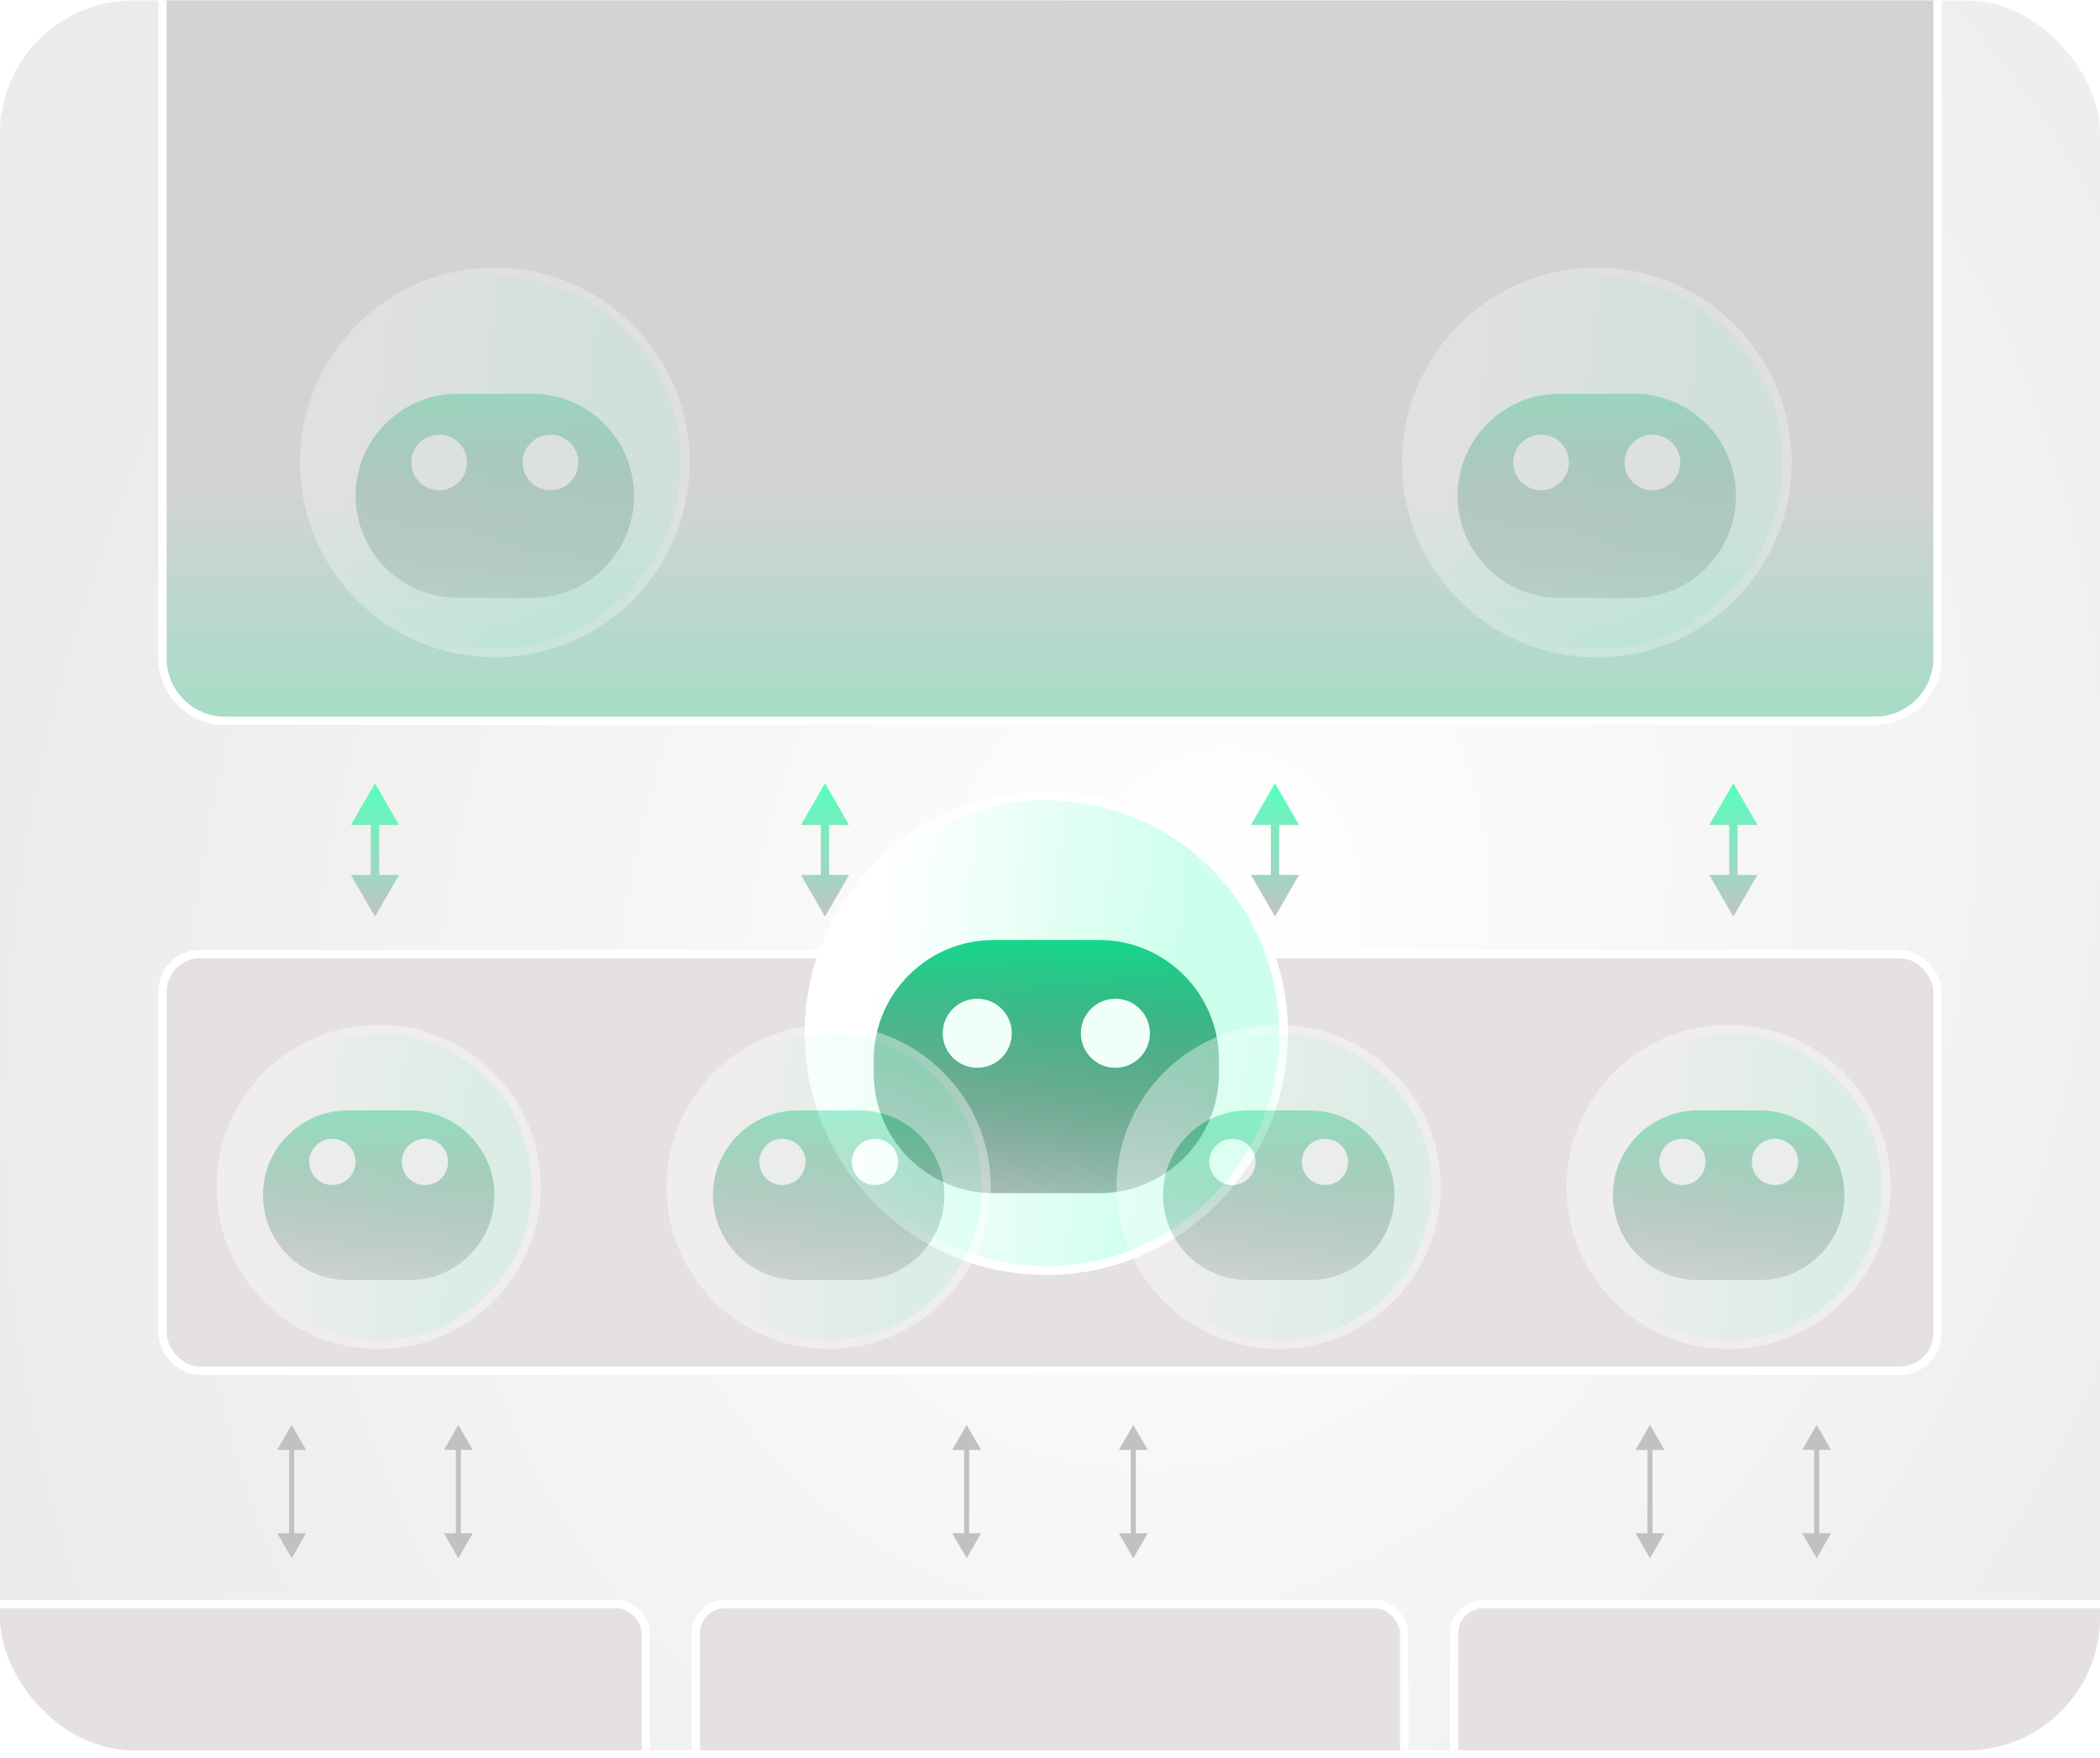 <svg width="252" height="211" viewBox="0 0 252 211" fill="none" xmlns="http://www.w3.org/2000/svg">
<g clip-path="url(#clip0_411_8511)">
<rect y="0.055" width="252" height="210" rx="16" fill="url(#paint0_radial_411_8511)"/>
<rect x="19.5" y="114.5" width="213" height="50" rx="4.5" fill="#E6E1E1" stroke="white"/>
<rect x="-7.5" y="192.5" width="85" height="29" rx="3.5" fill="#E6E1E1" stroke="white"/>
<rect x="83.5" y="192.5" width="85" height="29" rx="3.5" fill="#E6E1E1" stroke="white"/>
<rect x="174.5" y="192.5" width="85" height="29" rx="3.5" fill="#E6E1E1" stroke="white"/>
<path d="M232.5 -5.5V79C232.5 83.142 229.142 86.5 225 86.5H27C22.858 86.5 19.5 83.142 19.5 79V-5.5H232.5Z" fill="url(#paint1_linear_411_8511)" stroke="white"/>
<path d="M153 110L155.887 105H150.113L153 110ZM153 94L150.113 99H155.887L153 94ZM153 105.5H153.5V98.5H153H152.5V105.5H153Z" fill="url(#paint2_linear_411_8511)"/>
<path d="M99 110L101.887 105H96.113L99 110ZM99 94L96.113 99H101.887L99 94ZM99 105.5H99.5V98.5H99H98.5V105.5H99Z" fill="url(#paint3_linear_411_8511)"/>
<path d="M45 110L47.887 105H42.113L45 110ZM45 94L42.113 99H47.887L45 94ZM45 105.5H45.5V98.5H45H44.5V105.5H45Z" fill="url(#paint4_linear_411_8511)"/>
<path d="M208 110L210.887 105H205.113L208 110ZM208 94L205.113 99H210.887L208 94ZM208 105.5H208.5V98.5H208H207.5V105.5H208Z" fill="url(#paint5_linear_411_8511)"/>
<path d="M35 187L36.732 184H33.268L35 187ZM35 171L33.268 174H36.732L35 171ZM35 184.3H35.3V173.7H35H34.7V184.3H35Z" fill="#C1C1C1"/>
<path d="M55 187L56.732 184H53.268L55 187ZM55 171L53.268 174H56.732L55 171ZM55 184.3H55.3V173.7H55H54.7V184.3H55Z" fill="#C1C1C1"/>
<path d="M116 187L117.732 184H114.268L116 187ZM116 171L114.268 174H117.732L116 171ZM116 184.3H116.3V173.7H116H115.7V184.3H116Z" fill="#C1C1C1"/>
<path d="M136 187L137.732 184H134.268L136 187ZM136 171L134.268 174H137.732L136 171ZM136 184.3H136.3V173.7H136H135.7V184.3H136Z" fill="#C1C1C1"/>
<path d="M198 187L199.732 184H196.268L198 187ZM198 171L196.268 174H199.732L198 171ZM198 184.3H198.3V173.7H198H197.7V184.3H198Z" fill="#C1C1C1"/>
<path d="M218 187L219.732 184H216.268L218 187ZM218 171L216.268 174H219.732L218 171ZM218 184.3H218.3V173.7H218H217.7V184.3H218Z" fill="#C1C1C1"/>
<g filter="url(#filter0_ddddd_411_8511)">
<circle cx="125.562" cy="43" r="28.475" fill="url(#paint6_linear_411_8511)" stroke="white" stroke-width="1.05"/>
<g filter="url(#filter1_i_411_8511)">
<path d="M104.846 42.19C104.846 34.248 111.284 27.81 119.226 27.81H131.894C139.836 27.81 146.274 34.248 146.274 42.19V43.81C146.274 51.752 139.836 58.191 131.894 58.191H119.226C111.284 58.191 104.846 51.752 104.846 43.81V42.19Z" fill="url(#paint7_linear_411_8511)"/>
</g>
<circle cx="117.27" cy="43" r="4.143" fill="#F0FFF9"/>
<circle cx="133.846" cy="43" r="4.143" fill="#F0FFF9"/>
</g>
<g opacity="0.3" filter="url(#filter2_dd_411_8511)">
<circle cx="59.382" cy="48.5" r="22.857" fill="url(#paint8_linear_411_8511)" stroke="white" stroke-width="1.05"/>
<g filter="url(#filter3_i_411_8511)">
<path d="M42.68 48.5C42.68 41.736 48.163 36.252 54.928 36.252H63.835C70.6 36.252 76.083 41.736 76.083 48.5C76.083 55.264 70.6 60.748 63.835 60.748H54.928C48.163 60.748 42.68 55.264 42.68 48.5Z" fill="url(#paint9_linear_411_8511)"/>
</g>
<circle cx="52.696" cy="48.5" r="3.34" fill="#F0FFF9"/>
<circle cx="66.061" cy="48.5" r="3.34" fill="#F0FFF9"/>
</g>
<g opacity="0.3" filter="url(#filter4_dd_411_8511)">
<circle cx="191.617" cy="48.5" r="22.857" fill="url(#paint10_linear_411_8511)" stroke="white" stroke-width="1.05"/>
<g filter="url(#filter5_i_411_8511)">
<path d="M174.914 48.5C174.914 41.736 180.398 36.252 187.162 36.252H196.07C202.834 36.252 208.317 41.736 208.317 48.5C208.317 55.264 202.834 60.748 196.07 60.748H187.162C180.398 60.748 174.914 55.264 174.914 48.5Z" fill="url(#paint11_linear_411_8511)"/>
</g>
<circle cx="184.93" cy="48.5" r="3.34" fill="#F0FFF9"/>
<circle cx="198.295" cy="48.5" r="3.34" fill="#F0FFF9"/>
</g>
<g opacity="0.4">
<g filter="url(#filter6_d_411_8511)">
<circle cx="99.442" cy="139.439" r="19.439" fill="url(#paint12_linear_411_8511)"/>
<circle cx="99.442" cy="139.439" r="18.913" stroke="white" stroke-width="1.05"/>
</g>
<g filter="url(#filter7_i_411_8511)">
<path d="M85.557 139.438C85.557 133.815 90.115 129.256 95.739 129.256H103.144C108.767 129.256 113.326 133.815 113.326 139.438C113.326 145.062 108.767 149.621 103.144 149.621H95.739C90.115 149.621 85.557 145.062 85.557 139.438Z" fill="url(#paint13_linear_411_8511)"/>
</g>
<circle cx="93.886" cy="139.439" r="2.777" fill="#F0FFF9"/>
<circle cx="104.996" cy="139.439" r="2.777" fill="#F0FFF9"/>
</g>
<g opacity="0.4">
<g filter="url(#filter8_d_411_8511)">
<circle cx="153.442" cy="139.439" r="19.439" fill="url(#paint14_linear_411_8511)"/>
<circle cx="153.442" cy="139.439" r="18.913" stroke="white" stroke-width="1.05"/>
</g>
<g filter="url(#filter9_i_411_8511)">
<path d="M139.557 139.438C139.557 133.815 144.115 129.256 149.739 129.256H157.144C162.767 129.256 167.326 133.815 167.326 139.438C167.326 145.062 162.767 149.621 157.144 149.621H149.739C144.115 149.621 139.557 145.062 139.557 139.438Z" fill="url(#paint15_linear_411_8511)"/>
</g>
<circle cx="147.886" cy="139.439" r="2.777" fill="#F0FFF9"/>
<circle cx="158.996" cy="139.439" r="2.777" fill="#F0FFF9"/>
</g>
<g opacity="0.4">
<g filter="url(#filter10_d_411_8511)">
<circle cx="45.442" cy="139.439" r="19.439" fill="url(#paint16_linear_411_8511)"/>
<circle cx="45.442" cy="139.439" r="18.913" stroke="white" stroke-width="1.05"/>
</g>
<g filter="url(#filter11_i_411_8511)">
<path d="M31.557 139.438C31.557 133.815 36.115 129.256 41.739 129.256H49.144C54.767 129.256 59.326 133.815 59.326 139.438C59.326 145.062 54.767 149.621 49.144 149.621H41.739C36.115 149.621 31.557 145.062 31.557 139.438Z" fill="url(#paint17_linear_411_8511)"/>
</g>
<circle cx="39.886" cy="139.439" r="2.777" fill="#F0FFF9"/>
<circle cx="50.996" cy="139.439" r="2.777" fill="#F0FFF9"/>
</g>
<g opacity="0.4">
<g filter="url(#filter12_d_411_8511)">
<circle cx="207.442" cy="139.439" r="19.439" fill="url(#paint18_linear_411_8511)"/>
<circle cx="207.442" cy="139.439" r="18.913" stroke="white" stroke-width="1.05"/>
</g>
<g filter="url(#filter13_i_411_8511)">
<path d="M193.557 139.438C193.557 133.815 198.115 129.256 203.739 129.256H211.144C216.767 129.256 221.326 133.815 221.326 139.438C221.326 145.062 216.767 149.621 211.144 149.621H203.739C198.115 149.621 193.557 145.062 193.557 139.438Z" fill="url(#paint19_linear_411_8511)"/>
</g>
<circle cx="201.886" cy="139.439" r="2.777" fill="#F0FFF9"/>
<circle cx="212.996" cy="139.439" r="2.777" fill="#F0FFF9"/>
</g>
</g>
<defs>
<filter id="filter0_ddddd_411_8511" x="86.562" y="12" width="78" height="107" filterUnits="userSpaceOnUse" color-interpolation-filters="sRGB">
<feFlood flood-opacity="0" result="BackgroundImageFix"/>
<feColorMatrix in="SourceAlpha" type="matrix" values="0 0 0 0 0 0 0 0 0 0 0 0 0 0 0 0 0 0 127 0" result="hardAlpha"/>
<feOffset dy="1"/>
<feGaussianBlur stdDeviation="1.5"/>
<feColorMatrix type="matrix" values="0 0 0 0 0 0 0 0 0 0.4 0 0 0 0 0.153 0 0 0 0.51 0"/>
<feBlend mode="normal" in2="BackgroundImageFix" result="effect1_dropShadow_411_8511"/>
<feColorMatrix in="SourceAlpha" type="matrix" values="0 0 0 0 0 0 0 0 0 0 0 0 0 0 0 0 0 0 127 0" result="hardAlpha"/>
<feOffset dy="6"/>
<feGaussianBlur stdDeviation="3"/>
<feColorMatrix type="matrix" values="0 0 0 0 0 0 0 0 0 0.4 0 0 0 0 0.153 0 0 0 0.44 0"/>
<feBlend mode="normal" in2="effect1_dropShadow_411_8511" result="effect2_dropShadow_411_8511"/>
<feColorMatrix in="SourceAlpha" type="matrix" values="0 0 0 0 0 0 0 0 0 0 0 0 0 0 0 0 0 0 127 0" result="hardAlpha"/>
<feOffset dy="13"/>
<feGaussianBlur stdDeviation="4"/>
<feColorMatrix type="matrix" values="0 0 0 0 0 0 0 0 0 0.4 0 0 0 0 0.153 0 0 0 0.26 0"/>
<feBlend mode="normal" in2="effect2_dropShadow_411_8511" result="effect3_dropShadow_411_8511"/>
<feColorMatrix in="SourceAlpha" type="matrix" values="0 0 0 0 0 0 0 0 0 0 0 0 0 0 0 0 0 0 127 0" result="hardAlpha"/>
<feOffset dy="24"/>
<feGaussianBlur stdDeviation="5"/>
<feColorMatrix type="matrix" values="0 0 0 0 0 0 0 0 0 0.4 0 0 0 0 0.153 0 0 0 0.08 0"/>
<feBlend mode="normal" in2="effect3_dropShadow_411_8511" result="effect4_dropShadow_411_8511"/>
<feColorMatrix in="SourceAlpha" type="matrix" values="0 0 0 0 0 0 0 0 0 0 0 0 0 0 0 0 0 0 127 0" result="hardAlpha"/>
<feOffset dy="37"/>
<feGaussianBlur stdDeviation="5"/>
<feColorMatrix type="matrix" values="0 0 0 0 0 0 0 0 0 0.4 0 0 0 0 0.153 0 0 0 0.01 0"/>
<feBlend mode="normal" in2="effect4_dropShadow_411_8511" result="effect5_dropShadow_411_8511"/>
<feBlend mode="normal" in="SourceGraphic" in2="effect5_dropShadow_411_8511" result="shape"/>
</filter>
<filter id="filter1_i_411_8511" x="104.846" y="27.81" width="41.428" height="34.381" filterUnits="userSpaceOnUse" color-interpolation-filters="sRGB">
<feFlood flood-opacity="0" result="BackgroundImageFix"/>
<feBlend mode="normal" in="SourceGraphic" in2="BackgroundImageFix" result="shape"/>
<feColorMatrix in="SourceAlpha" type="matrix" values="0 0 0 0 0 0 0 0 0 0 0 0 0 0 0 0 0 0 127 0" result="hardAlpha"/>
<feOffset dy="4"/>
<feGaussianBlur stdDeviation="2"/>
<feComposite in2="hardAlpha" operator="arithmetic" k2="-1" k3="1"/>
<feColorMatrix type="matrix" values="0 0 0 0 0 0 0 0 0 0 0 0 0 0 0 0 0 0 0.25 0"/>
<feBlend mode="normal" in2="shape" result="effect1_innerShadow_411_8511"/>
</filter>
<filter id="filter2_dd_411_8511" x="30" y="23.118" width="58.766" height="60.765" filterUnits="userSpaceOnUse" color-interpolation-filters="sRGB">
<feFlood flood-opacity="0" result="BackgroundImageFix"/>
<feColorMatrix in="SourceAlpha" type="matrix" values="0 0 0 0 0 0 0 0 0 0 0 0 0 0 0 0 0 0 127 0" result="hardAlpha"/>
<feOffset dy="1"/>
<feGaussianBlur stdDeviation="1.5"/>
<feColorMatrix type="matrix" values="0 0 0 0 0 0 0 0 0 0.4 0 0 0 0 0.153 0 0 0 0.51 0"/>
<feBlend mode="normal" in2="BackgroundImageFix" result="effect1_dropShadow_411_8511"/>
<feColorMatrix in="SourceAlpha" type="matrix" values="0 0 0 0 0 0 0 0 0 0 0 0 0 0 0 0 0 0 127 0" result="hardAlpha"/>
<feOffset dy="6"/>
<feGaussianBlur stdDeviation="3"/>
<feColorMatrix type="matrix" values="0 0 0 0 0 0 0 0 0 0.4 0 0 0 0 0.153 0 0 0 0.44 0"/>
<feBlend mode="normal" in2="effect1_dropShadow_411_8511" result="effect2_dropShadow_411_8511"/>
<feBlend mode="normal" in="SourceGraphic" in2="effect2_dropShadow_411_8511" result="shape"/>
</filter>
<filter id="filter3_i_411_8511" x="42.68" y="36.252" width="33.404" height="28.496" filterUnits="userSpaceOnUse" color-interpolation-filters="sRGB">
<feFlood flood-opacity="0" result="BackgroundImageFix"/>
<feBlend mode="normal" in="SourceGraphic" in2="BackgroundImageFix" result="shape"/>
<feColorMatrix in="SourceAlpha" type="matrix" values="0 0 0 0 0 0 0 0 0 0 0 0 0 0 0 0 0 0 127 0" result="hardAlpha"/>
<feOffset dy="4"/>
<feGaussianBlur stdDeviation="2"/>
<feComposite in2="hardAlpha" operator="arithmetic" k2="-1" k3="1"/>
<feColorMatrix type="matrix" values="0 0 0 0 0 0 0 0 0 0 0 0 0 0 0 0 0 0 0.25 0"/>
<feBlend mode="normal" in2="shape" result="effect1_innerShadow_411_8511"/>
</filter>
<filter id="filter4_dd_411_8511" x="162.234" y="23.118" width="58.766" height="60.765" filterUnits="userSpaceOnUse" color-interpolation-filters="sRGB">
<feFlood flood-opacity="0" result="BackgroundImageFix"/>
<feColorMatrix in="SourceAlpha" type="matrix" values="0 0 0 0 0 0 0 0 0 0 0 0 0 0 0 0 0 0 127 0" result="hardAlpha"/>
<feOffset dy="1"/>
<feGaussianBlur stdDeviation="1.5"/>
<feColorMatrix type="matrix" values="0 0 0 0 0 0 0 0 0 0.4 0 0 0 0 0.153 0 0 0 0.51 0"/>
<feBlend mode="normal" in2="BackgroundImageFix" result="effect1_dropShadow_411_8511"/>
<feColorMatrix in="SourceAlpha" type="matrix" values="0 0 0 0 0 0 0 0 0 0 0 0 0 0 0 0 0 0 127 0" result="hardAlpha"/>
<feOffset dy="6"/>
<feGaussianBlur stdDeviation="3"/>
<feColorMatrix type="matrix" values="0 0 0 0 0 0 0 0 0 0.4 0 0 0 0 0.153 0 0 0 0.44 0"/>
<feBlend mode="normal" in2="effect1_dropShadow_411_8511" result="effect2_dropShadow_411_8511"/>
<feBlend mode="normal" in="SourceGraphic" in2="effect2_dropShadow_411_8511" result="shape"/>
</filter>
<filter id="filter5_i_411_8511" x="174.914" y="36.252" width="33.404" height="28.496" filterUnits="userSpaceOnUse" color-interpolation-filters="sRGB">
<feFlood flood-opacity="0" result="BackgroundImageFix"/>
<feBlend mode="normal" in="SourceGraphic" in2="BackgroundImageFix" result="shape"/>
<feColorMatrix in="SourceAlpha" type="matrix" values="0 0 0 0 0 0 0 0 0 0 0 0 0 0 0 0 0 0 127 0" result="hardAlpha"/>
<feOffset dy="4"/>
<feGaussianBlur stdDeviation="2"/>
<feComposite in2="hardAlpha" operator="arithmetic" k2="-1" k3="1"/>
<feColorMatrix type="matrix" values="0 0 0 0 0 0 0 0 0 0 0 0 0 0 0 0 0 0 0.25 0"/>
<feBlend mode="normal" in2="shape" result="effect1_innerShadow_411_8511"/>
</filter>
<filter id="filter6_d_411_8511" x="74.004" y="117" width="50.877" height="50.877" filterUnits="userSpaceOnUse" color-interpolation-filters="sRGB">
<feFlood flood-opacity="0" result="BackgroundImageFix"/>
<feColorMatrix in="SourceAlpha" type="matrix" values="0 0 0 0 0 0 0 0 0 0 0 0 0 0 0 0 0 0 127 0" result="hardAlpha"/>
<feOffset dy="3"/>
<feGaussianBlur stdDeviation="3"/>
<feColorMatrix type="matrix" values="0 0 0 0 0 0 0 0 0 0.478 0 0 0 0 0.286 0 0 0 0.48 0"/>
<feBlend mode="normal" in2="BackgroundImageFix" result="effect1_dropShadow_411_8511"/>
<feBlend mode="normal" in="SourceGraphic" in2="effect1_dropShadow_411_8511" result="shape"/>
</filter>
<filter id="filter7_i_411_8511" x="85.557" y="129.256" width="27.77" height="24.364" filterUnits="userSpaceOnUse" color-interpolation-filters="sRGB">
<feFlood flood-opacity="0" result="BackgroundImageFix"/>
<feBlend mode="normal" in="SourceGraphic" in2="BackgroundImageFix" result="shape"/>
<feColorMatrix in="SourceAlpha" type="matrix" values="0 0 0 0 0 0 0 0 0 0 0 0 0 0 0 0 0 0 127 0" result="hardAlpha"/>
<feOffset dy="4"/>
<feGaussianBlur stdDeviation="2"/>
<feComposite in2="hardAlpha" operator="arithmetic" k2="-1" k3="1"/>
<feColorMatrix type="matrix" values="0 0 0 0 0 0 0 0 0 0 0 0 0 0 0 0 0 0 0.25 0"/>
<feBlend mode="normal" in2="shape" result="effect1_innerShadow_411_8511"/>
</filter>
<filter id="filter8_d_411_8511" x="128.004" y="117" width="50.877" height="50.877" filterUnits="userSpaceOnUse" color-interpolation-filters="sRGB">
<feFlood flood-opacity="0" result="BackgroundImageFix"/>
<feColorMatrix in="SourceAlpha" type="matrix" values="0 0 0 0 0 0 0 0 0 0 0 0 0 0 0 0 0 0 127 0" result="hardAlpha"/>
<feOffset dy="3"/>
<feGaussianBlur stdDeviation="3"/>
<feColorMatrix type="matrix" values="0 0 0 0 0 0 0 0 0 0.478 0 0 0 0 0.286 0 0 0 0.48 0"/>
<feBlend mode="normal" in2="BackgroundImageFix" result="effect1_dropShadow_411_8511"/>
<feBlend mode="normal" in="SourceGraphic" in2="effect1_dropShadow_411_8511" result="shape"/>
</filter>
<filter id="filter9_i_411_8511" x="139.557" y="129.256" width="27.77" height="24.364" filterUnits="userSpaceOnUse" color-interpolation-filters="sRGB">
<feFlood flood-opacity="0" result="BackgroundImageFix"/>
<feBlend mode="normal" in="SourceGraphic" in2="BackgroundImageFix" result="shape"/>
<feColorMatrix in="SourceAlpha" type="matrix" values="0 0 0 0 0 0 0 0 0 0 0 0 0 0 0 0 0 0 127 0" result="hardAlpha"/>
<feOffset dy="4"/>
<feGaussianBlur stdDeviation="2"/>
<feComposite in2="hardAlpha" operator="arithmetic" k2="-1" k3="1"/>
<feColorMatrix type="matrix" values="0 0 0 0 0 0 0 0 0 0 0 0 0 0 0 0 0 0 0.25 0"/>
<feBlend mode="normal" in2="shape" result="effect1_innerShadow_411_8511"/>
</filter>
<filter id="filter10_d_411_8511" x="20.004" y="117" width="50.877" height="50.877" filterUnits="userSpaceOnUse" color-interpolation-filters="sRGB">
<feFlood flood-opacity="0" result="BackgroundImageFix"/>
<feColorMatrix in="SourceAlpha" type="matrix" values="0 0 0 0 0 0 0 0 0 0 0 0 0 0 0 0 0 0 127 0" result="hardAlpha"/>
<feOffset dy="3"/>
<feGaussianBlur stdDeviation="3"/>
<feColorMatrix type="matrix" values="0 0 0 0 0 0 0 0 0 0.478 0 0 0 0 0.286 0 0 0 0.48 0"/>
<feBlend mode="normal" in2="BackgroundImageFix" result="effect1_dropShadow_411_8511"/>
<feBlend mode="normal" in="SourceGraphic" in2="effect1_dropShadow_411_8511" result="shape"/>
</filter>
<filter id="filter11_i_411_8511" x="31.557" y="129.256" width="27.77" height="24.364" filterUnits="userSpaceOnUse" color-interpolation-filters="sRGB">
<feFlood flood-opacity="0" result="BackgroundImageFix"/>
<feBlend mode="normal" in="SourceGraphic" in2="BackgroundImageFix" result="shape"/>
<feColorMatrix in="SourceAlpha" type="matrix" values="0 0 0 0 0 0 0 0 0 0 0 0 0 0 0 0 0 0 127 0" result="hardAlpha"/>
<feOffset dy="4"/>
<feGaussianBlur stdDeviation="2"/>
<feComposite in2="hardAlpha" operator="arithmetic" k2="-1" k3="1"/>
<feColorMatrix type="matrix" values="0 0 0 0 0 0 0 0 0 0 0 0 0 0 0 0 0 0 0.25 0"/>
<feBlend mode="normal" in2="shape" result="effect1_innerShadow_411_8511"/>
</filter>
<filter id="filter12_d_411_8511" x="182.004" y="117" width="50.877" height="50.877" filterUnits="userSpaceOnUse" color-interpolation-filters="sRGB">
<feFlood flood-opacity="0" result="BackgroundImageFix"/>
<feColorMatrix in="SourceAlpha" type="matrix" values="0 0 0 0 0 0 0 0 0 0 0 0 0 0 0 0 0 0 127 0" result="hardAlpha"/>
<feOffset dy="3"/>
<feGaussianBlur stdDeviation="3"/>
<feColorMatrix type="matrix" values="0 0 0 0 0 0 0 0 0 0.478 0 0 0 0 0.286 0 0 0 0.48 0"/>
<feBlend mode="normal" in2="BackgroundImageFix" result="effect1_dropShadow_411_8511"/>
<feBlend mode="normal" in="SourceGraphic" in2="effect1_dropShadow_411_8511" result="shape"/>
</filter>
<filter id="filter13_i_411_8511" x="193.557" y="129.256" width="27.77" height="24.364" filterUnits="userSpaceOnUse" color-interpolation-filters="sRGB">
<feFlood flood-opacity="0" result="BackgroundImageFix"/>
<feBlend mode="normal" in="SourceGraphic" in2="BackgroundImageFix" result="shape"/>
<feColorMatrix in="SourceAlpha" type="matrix" values="0 0 0 0 0 0 0 0 0 0 0 0 0 0 0 0 0 0 127 0" result="hardAlpha"/>
<feOffset dy="4"/>
<feGaussianBlur stdDeviation="2"/>
<feComposite in2="hardAlpha" operator="arithmetic" k2="-1" k3="1"/>
<feColorMatrix type="matrix" values="0 0 0 0 0 0 0 0 0 0 0 0 0 0 0 0 0 0 0.25 0"/>
<feBlend mode="normal" in2="shape" result="effect1_innerShadow_411_8511"/>
</filter>
<radialGradient id="paint0_radial_411_8511" cx="0" cy="0" r="1" gradientUnits="userSpaceOnUse" gradientTransform="translate(144.606 111.5) rotate(110.653) scale(177.4 142.803)">
<stop stop-color="white"/>
<stop offset="1" stop-color="#EBEBEB"/>
</radialGradient>
<linearGradient id="paint1_linear_411_8511" x1="126.5" y1="185.5" x2="126.5" y2="59" gradientUnits="userSpaceOnUse">
<stop stop-color="#00FF98"/>
<stop offset="1" stop-color="#D3D3D3"/>
</linearGradient>
<linearGradient id="paint2_linear_411_8511" x1="153.5" y1="94" x2="153.5" y2="110" gradientUnits="userSpaceOnUse">
<stop stop-color="#55FFBD"/>
<stop offset="1" stop-color="#C3C3C3"/>
</linearGradient>
<linearGradient id="paint3_linear_411_8511" x1="99.5" y1="94" x2="99.5" y2="110" gradientUnits="userSpaceOnUse">
<stop stop-color="#55FFBD"/>
<stop offset="1" stop-color="#C3C3C3"/>
</linearGradient>
<linearGradient id="paint4_linear_411_8511" x1="45.5" y1="94" x2="45.5" y2="110" gradientUnits="userSpaceOnUse">
<stop stop-color="#55FFBD"/>
<stop offset="1" stop-color="#C3C3C3"/>
</linearGradient>
<linearGradient id="paint5_linear_411_8511" x1="208.5" y1="94" x2="208.5" y2="110" gradientUnits="userSpaceOnUse">
<stop stop-color="#55FFBD"/>
<stop offset="1" stop-color="#C3C3C3"/>
</linearGradient>
<linearGradient id="paint6_linear_411_8511" x1="136.108" y1="84.293" x2="99.416" y2="80.104" gradientUnits="userSpaceOnUse">
<stop stop-color="#CEFFEC"/>
<stop offset="1" stop-color="white"/>
</linearGradient>
<linearGradient id="paint7_linear_411_8511" x1="127.069" y1="23.156" x2="127.069" y2="62.382" gradientUnits="userSpaceOnUse">
<stop stop-color="#00F093"/>
<stop offset="1" stop-opacity="0.2"/>
</linearGradient>
<linearGradient id="paint8_linear_411_8511" x1="67.885" y1="81.794" x2="38.301" y2="78.416" gradientUnits="userSpaceOnUse">
<stop stop-color="#CEFFEC"/>
<stop offset="1" stop-color="white"/>
</linearGradient>
<linearGradient id="paint9_linear_411_8511" x1="60.598" y1="32.5" x2="60.598" y2="64.127" gradientUnits="userSpaceOnUse">
<stop stop-color="#00F093"/>
<stop offset="1" stop-opacity="0.2"/>
</linearGradient>
<linearGradient id="paint10_linear_411_8511" x1="200.119" y1="81.794" x2="170.536" y2="78.416" gradientUnits="userSpaceOnUse">
<stop stop-color="#CEFFEC"/>
<stop offset="1" stop-color="white"/>
</linearGradient>
<linearGradient id="paint11_linear_411_8511" x1="192.833" y1="32.5" x2="192.833" y2="64.127" gradientUnits="userSpaceOnUse">
<stop stop-color="#00F093"/>
<stop offset="1" stop-opacity="0.2"/>
</linearGradient>
<linearGradient id="paint12_linear_411_8511" x1="106.511" y1="167.117" x2="81.917" y2="164.309" gradientUnits="userSpaceOnUse">
<stop stop-color="#CEFFEC"/>
<stop offset="1" stop-color="white"/>
</linearGradient>
<linearGradient id="paint13_linear_411_8511" x1="100.453" y1="126.137" x2="100.453" y2="152.43" gradientUnits="userSpaceOnUse">
<stop stop-color="#00F093"/>
<stop offset="1" stop-opacity="0.2"/>
</linearGradient>
<linearGradient id="paint14_linear_411_8511" x1="160.511" y1="167.117" x2="135.917" y2="164.309" gradientUnits="userSpaceOnUse">
<stop stop-color="#CEFFEC"/>
<stop offset="1" stop-color="white"/>
</linearGradient>
<linearGradient id="paint15_linear_411_8511" x1="154.453" y1="126.137" x2="154.453" y2="152.43" gradientUnits="userSpaceOnUse">
<stop stop-color="#00F093"/>
<stop offset="1" stop-opacity="0.2"/>
</linearGradient>
<linearGradient id="paint16_linear_411_8511" x1="52.511" y1="167.117" x2="27.917" y2="164.309" gradientUnits="userSpaceOnUse">
<stop stop-color="#CEFFEC"/>
<stop offset="1" stop-color="white"/>
</linearGradient>
<linearGradient id="paint17_linear_411_8511" x1="46.453" y1="126.137" x2="46.453" y2="152.43" gradientUnits="userSpaceOnUse">
<stop stop-color="#00F093"/>
<stop offset="1" stop-opacity="0.2"/>
</linearGradient>
<linearGradient id="paint18_linear_411_8511" x1="214.511" y1="167.117" x2="189.917" y2="164.309" gradientUnits="userSpaceOnUse">
<stop stop-color="#CEFFEC"/>
<stop offset="1" stop-color="white"/>
</linearGradient>
<linearGradient id="paint19_linear_411_8511" x1="208.453" y1="126.137" x2="208.453" y2="152.43" gradientUnits="userSpaceOnUse">
<stop stop-color="#00F093"/>
<stop offset="1" stop-opacity="0.2"/>
</linearGradient>
<clipPath id="clip0_411_8511">
<rect y="0.055" width="252" height="210" rx="16" fill="white"/>
</clipPath>
</defs>
</svg>
